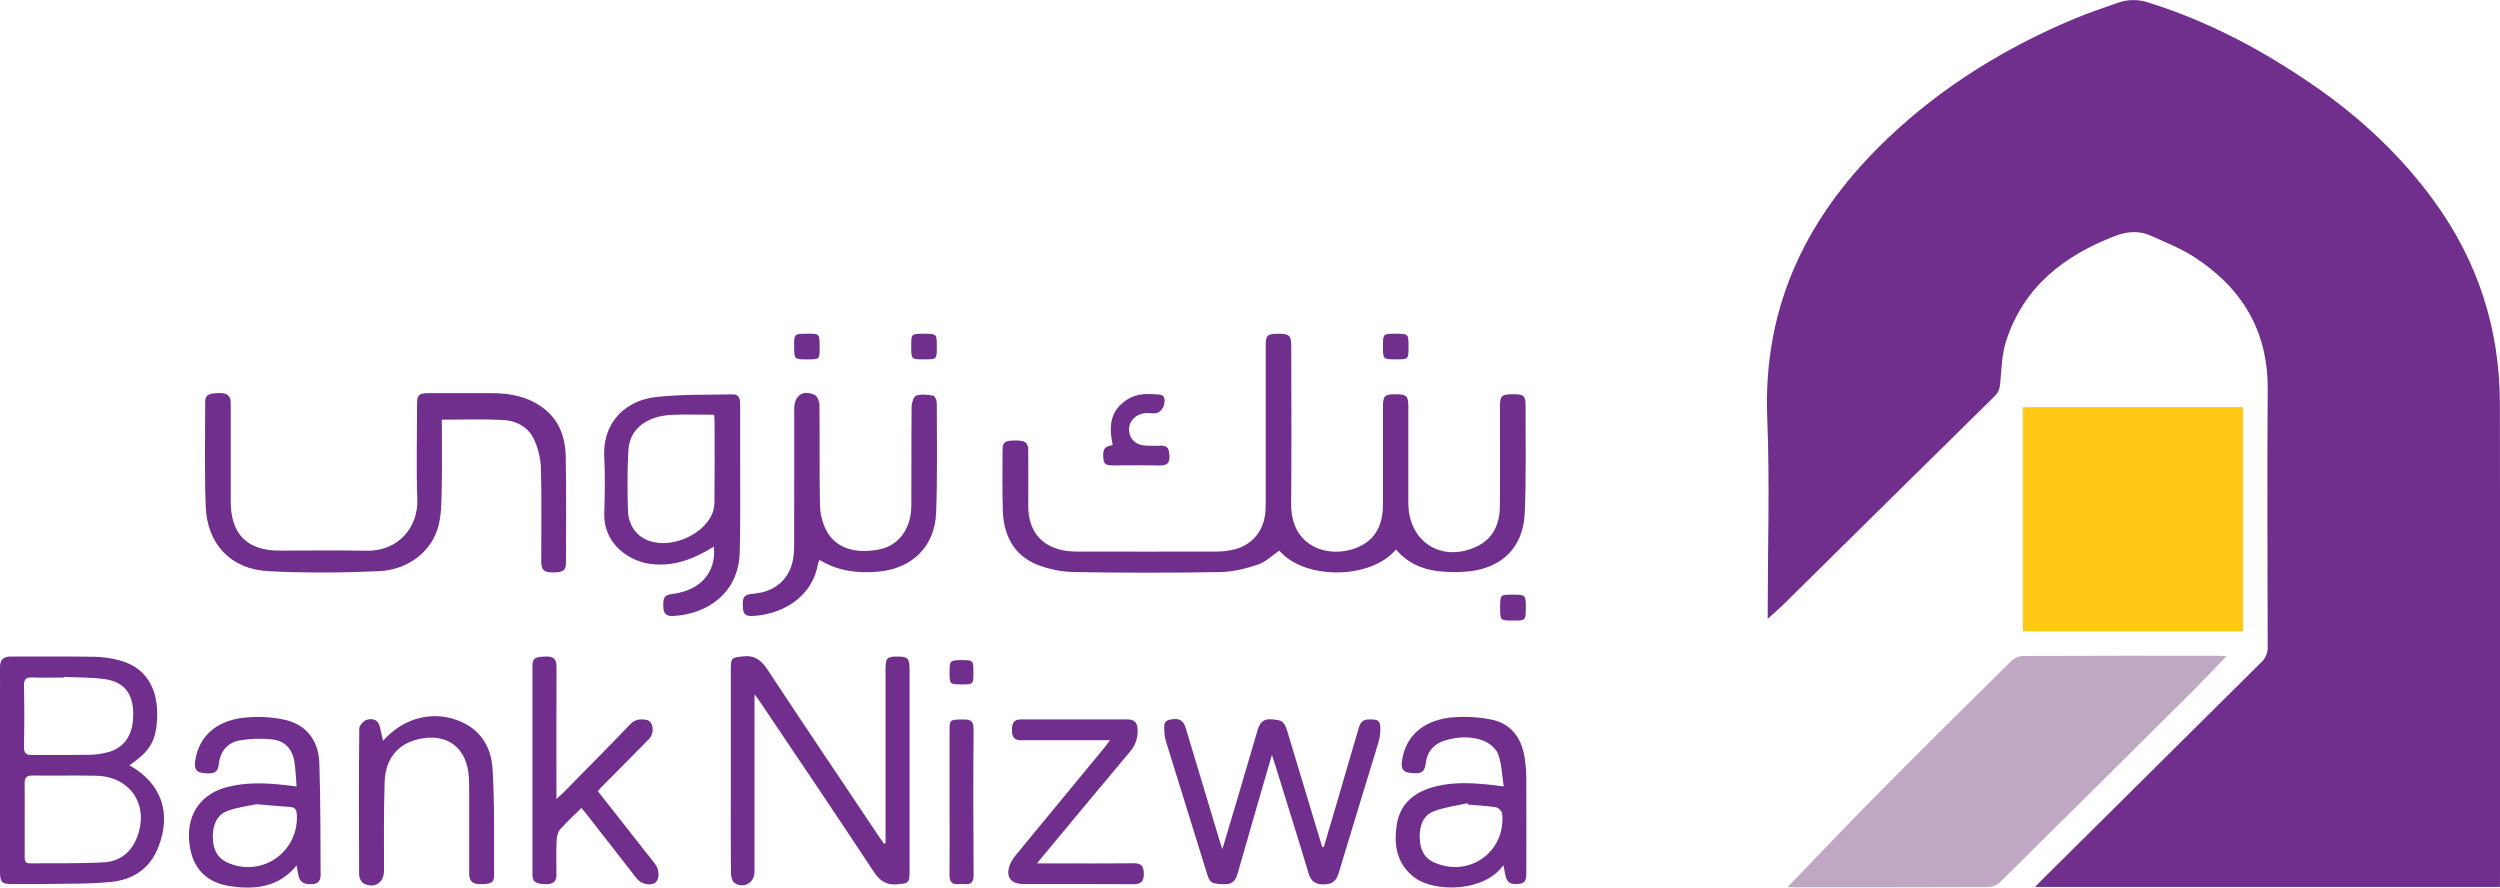 <?xml version="1.0" encoding="UTF-8"?> <svg xmlns="http://www.w3.org/2000/svg" width="169" height="60" viewBox="0 0 169 60" fill="none"><path d="M168.995 59.957H137.576C137.756 59.768 137.88 59.625 138.015 59.5C142.959 54.588 147.906 49.679 152.857 44.773C153.003 44.642 153.118 44.48 153.194 44.298C153.27 44.116 153.305 43.92 153.296 43.723C153.282 37.922 153.256 32.122 153.296 26.321C153.326 22.337 151.525 19.423 148.279 17.342C147.401 16.775 146.395 16.39 145.435 15.948C144.63 15.578 143.818 15.629 142.991 15.948C139.543 17.269 136.816 19.367 135.62 23.032C135.324 23.938 135.304 24.942 135.214 25.909C135.18 26.26 135.104 26.519 134.848 26.772C130.065 31.48 125.286 36.193 120.511 40.912C120.198 41.219 119.86 41.5 119.498 41.827V41.3C119.498 36.954 119.641 32.602 119.466 28.264C119.156 20.557 122.254 14.422 127.675 9.289C131.347 5.813 135.588 3.211 140.23 1.265C141.188 0.863 142.18 0.547 143.157 0.19C143.83 -0.051 144.565 -0.056 145.241 0.176C149.288 1.437 152.982 3.407 156.461 5.813C159.589 7.976 162.333 10.544 164.58 13.642C167.517 17.697 168.981 22.248 168.992 27.255C169.015 37.972 168.999 48.69 168.999 59.407L168.995 59.957Z" fill="#702E8D"></path><path d="M136.745 27.526H151.626V42.678H136.745V27.526Z" fill="#FFC814"></path><path d="M120.845 59.966C122.85 57.888 124.84 55.782 126.879 53.725C129.885 50.69 132.923 47.686 135.961 44.684C136.163 44.486 136.427 44.366 136.708 44.345C141.164 44.325 145.621 44.329 150.077 44.331C150.215 44.331 150.353 44.354 150.507 44.367C149.755 45.142 149.044 45.901 148.313 46.633C143.959 50.964 139.599 55.29 135.232 59.609C135.019 59.819 134.739 59.945 134.443 59.968C130.022 59.989 125.602 59.983 121.182 59.982C121.038 59.987 120.9 59.969 120.845 59.966Z" fill="#C0A8C5"></path><path d="M94.367 37.145C92.657 39.202 88.129 39.197 86.485 37.218C86.007 37.543 85.571 37.986 85.046 38.162C84.227 38.435 83.351 38.656 82.494 38.672C79.225 38.728 75.954 38.728 72.683 38.672C71.791 38.662 70.91 38.488 70.08 38.159C68.519 37.512 67.841 36.167 67.79 34.507C67.747 33.145 67.765 31.782 67.773 30.419C67.773 29.875 67.936 29.774 68.665 29.776C69.306 29.776 69.505 29.919 69.51 30.432C69.52 31.702 69.51 32.977 69.51 34.243C69.52 35.959 70.473 37.038 72.16 37.25C72.415 37.279 72.672 37.292 72.928 37.288C75.979 37.288 79.031 37.296 82.082 37.288C82.539 37.297 82.994 37.249 83.439 37.145C84.685 36.824 85.447 35.863 85.544 34.565C85.561 34.326 85.561 34.086 85.561 33.847C85.561 30.348 85.561 26.85 85.561 23.352C85.561 22.663 85.684 22.559 86.429 22.561C87.152 22.561 87.287 22.686 87.288 23.37C87.288 26.925 87.318 30.479 87.281 34.033C87.247 37.32 90.353 37.845 92.124 36.827C93.147 36.24 93.487 35.243 93.488 34.107C93.488 31.894 93.488 29.684 93.488 27.478C93.488 26.768 93.611 26.652 94.326 26.65C95.086 26.65 95.204 26.761 95.204 27.493C95.204 29.667 95.204 31.84 95.204 34.012C95.209 36.611 97.425 38.045 99.782 36.966C100.934 36.438 101.378 35.441 101.39 34.238C101.414 31.992 101.397 29.745 101.398 27.499C101.398 26.743 101.508 26.649 102.321 26.65C103.024 26.65 103.135 26.761 103.131 27.491C103.12 29.885 103.178 32.281 103.073 34.671C102.984 36.971 101.557 38.39 99.287 38.626C98.597 38.694 97.902 38.688 97.214 38.61C96.106 38.479 95.132 38.046 94.367 37.145Z" fill="#702E8D"></path><path d="M29.868 28.371C29.868 29.92 29.888 31.41 29.861 32.898C29.844 33.74 29.854 34.605 29.672 35.419C29.27 37.207 27.661 38.524 25.598 38.613C23.12 38.724 20.629 38.737 18.153 38.613C15.607 38.484 14.001 36.786 13.907 34.239C13.82 31.904 13.868 29.564 13.871 27.227C13.871 26.691 14.072 26.583 14.828 26.571C15.309 26.565 15.596 26.712 15.596 27.251C15.59 29.46 15.59 31.669 15.596 33.878C15.596 36.102 16.693 37.216 18.888 37.221C20.841 37.221 22.797 37.193 24.75 37.229C27.024 37.272 28.276 35.548 28.211 33.758C28.133 31.644 28.192 29.524 28.193 27.407C28.193 26.675 28.291 26.578 29.014 26.577C30.44 26.577 31.866 26.577 33.292 26.577C34.481 26.582 35.616 26.798 36.613 27.502C37.782 28.326 38.223 29.53 38.245 30.892C38.283 33.266 38.268 35.641 38.261 38.016C38.261 38.58 38.063 38.704 37.329 38.694C36.753 38.686 36.59 38.531 36.589 37.933C36.584 35.831 36.624 33.735 36.566 31.638C36.54 30.964 36.38 30.302 36.094 29.692C35.701 28.85 34.888 28.433 33.999 28.389C32.648 28.322 31.297 28.371 29.868 28.371Z" fill="#702E8D"></path><path d="M8.747 51.733C10.917 52.95 11.619 54.965 10.691 57.298C10.125 58.724 8.976 59.468 7.54 59.615C6.004 59.773 4.443 59.725 2.893 59.76C2.218 59.774 1.543 59.76 0.867 59.76C0.11 59.765 0 59.655 0 58.908V47.424C0 46.649 0.007 45.874 0 45.105C0 44.603 0.225 44.381 0.73 44.381C2.61 44.391 4.492 44.367 6.372 44.398C6.956 44.409 7.537 44.492 8.101 44.645C10.143 45.198 10.815 46.944 10.584 49.03C10.448 50.266 9.966 50.901 8.747 51.733ZM1.669 55.406C1.669 56.234 1.669 57.06 1.669 57.887C1.669 58.146 1.675 58.367 2.029 58.363C3.706 58.341 5.387 58.389 7.059 58.29C8.032 58.233 8.805 57.685 9.211 56.732C10.151 54.528 8.882 52.496 6.519 52.441C5.078 52.408 3.637 52.446 2.196 52.426C1.777 52.42 1.657 52.589 1.665 52.98C1.68 53.789 1.669 54.598 1.669 55.406ZM4.325 45.759V45.803C3.613 45.803 2.899 45.825 2.189 45.795C1.766 45.777 1.613 45.898 1.622 46.348C1.649 47.727 1.649 49.106 1.622 50.486C1.613 50.944 1.786 51.045 2.2 51.04C3.477 51.02 4.755 51.048 6.032 51.023C6.487 51.02 6.939 50.955 7.377 50.828C8.55 50.468 9.089 49.48 8.996 47.983C8.92 46.811 8.325 46.09 7.108 45.913C6.19 45.78 5.252 45.805 4.325 45.759Z" fill="#702E8D"></path><path d="M59.863 56.992V56.4C59.863 52.681 59.863 48.962 59.863 45.242C59.863 44.482 59.955 44.383 60.65 44.383C61.375 44.383 61.486 44.494 61.487 45.269V58.962C61.487 59.679 61.4 59.708 60.705 59.776C59.937 59.853 59.491 59.569 59.059 58.92C56.536 55.088 53.962 51.291 51.403 47.481C51.307 47.337 51.2 47.201 51.005 46.935V47.625C51.005 51.399 51.005 55.174 51.005 58.949C51.005 59.672 50.269 60.102 49.661 59.692C49.499 59.582 49.415 59.25 49.413 59.028C49.394 57.242 49.402 55.456 49.402 53.67C49.402 50.853 49.402 48.035 49.402 45.219C49.402 44.467 49.487 44.452 50.21 44.371C51.015 44.281 51.457 44.621 51.886 45.272C54.37 49.042 56.895 52.784 59.408 56.536C59.517 56.702 59.634 56.868 59.748 57.031L59.863 56.992Z" fill="#702E8D"></path><path d="M89.489 57.262C89.738 56.421 89.988 55.581 90.234 54.74C90.772 52.907 91.307 51.074 91.841 49.241C91.941 48.899 92.077 48.647 92.499 48.635C93.213 48.615 93.33 48.703 93.308 49.438C93.298 49.694 93.255 49.947 93.18 50.192C92.289 53.126 91.383 56.058 90.502 58.991C90.344 59.519 90.103 59.772 89.514 59.784C88.925 59.796 88.627 59.596 88.456 59.023C87.723 56.579 86.956 54.145 86.201 51.707C86.147 51.534 86.091 51.364 85.982 51.029C85.73 51.886 85.52 52.597 85.315 53.31C84.766 55.214 84.218 57.118 83.669 59.026C83.535 59.5 83.323 59.793 82.763 59.772C81.895 59.74 81.794 59.709 81.58 59.019C80.659 56.057 79.74 53.093 78.823 50.129C78.755 49.92 78.718 49.703 78.713 49.483C78.713 49.151 78.586 48.745 79.096 48.645C79.723 48.522 79.993 48.671 80.171 49.266C80.93 51.774 81.686 54.288 82.439 56.807C82.486 56.963 82.539 57.118 82.631 57.404C82.995 56.186 83.327 55.087 83.651 53.988C84.1 52.474 84.545 50.959 84.988 49.443C85.13 48.952 85.309 48.577 85.947 48.626C86.671 48.681 86.811 48.736 87.027 49.453C87.813 52.053 88.598 54.653 89.38 57.254L89.489 57.262Z" fill="#702E8D"></path><path d="M48.258 36.948C46.903 37.794 45.525 38.334 43.931 38.118C42.587 37.935 40.786 36.817 40.849 34.695C40.887 33.444 40.913 32.188 40.849 30.941C40.71 28.405 42.443 27.059 44.289 26.846C46.022 26.645 47.785 26.698 49.535 26.659C49.939 26.65 50.036 26.949 50.035 27.302C50.035 28.498 50.035 29.695 50.035 30.891C50.03 33.045 50.064 35.2 50.005 37.351C49.918 40.111 47.816 41.504 45.529 41.641C45.121 41.666 44.862 41.541 44.842 41.075C44.81 40.385 44.907 40.222 45.46 40.151C47.361 39.907 48.432 38.695 48.258 36.948ZM48.271 28.039C47.258 28.039 46.307 27.996 45.361 28.048C43.663 28.141 42.56 29.03 42.48 30.429C42.402 31.787 42.407 33.154 42.449 34.514C42.482 35.569 43.091 36.323 43.971 36.591C45.411 37.033 47.381 36.223 48.077 34.881C48.217 34.604 48.292 34.298 48.296 33.988C48.317 32.166 48.307 30.342 48.305 28.519C48.306 28.375 48.285 28.231 48.272 28.039H48.271Z" fill="#702E8D"></path><path d="M55.403 37.851C55.358 37.94 55.322 38.033 55.294 38.128C54.855 40.573 52.599 41.594 50.787 41.642C50.43 41.651 50.227 41.479 50.227 41.123C50.227 40.74 50.091 40.269 50.683 40.168C50.989 40.116 51.305 40.107 51.6 40.023C52.944 39.64 53.676 38.596 53.684 37.019C53.697 33.891 53.684 30.763 53.69 27.635C53.69 26.741 54.274 26.321 55.076 26.7C55.253 26.783 55.394 27.142 55.396 27.371C55.42 29.617 55.385 31.863 55.429 34.106C55.436 34.691 55.571 35.267 55.824 35.794C56.514 37.156 57.919 37.421 59.39 37.152C60.765 36.9 61.595 35.732 61.605 34.198C61.622 31.971 61.6 29.744 61.624 27.517C61.624 27.246 61.76 26.8 61.933 26.743C62.286 26.627 62.715 26.683 63.098 26.75C63.208 26.769 63.328 27.083 63.328 27.257C63.328 29.722 63.373 32.19 63.283 34.652C63.198 36.942 61.662 38.437 59.378 38.642C57.981 38.763 56.643 38.615 55.403 37.851Z" fill="#702E8D"></path><path d="M20.05 53.165C20.001 52.568 19.985 52.058 19.912 51.551C19.782 50.64 19.254 50.055 18.341 49.978C17.618 49.905 16.889 49.932 16.173 50.057C15.378 50.213 14.89 50.782 14.796 51.638C14.732 52.222 14.462 52.365 13.651 52.243C13.156 52.169 13.139 51.807 13.199 51.409C13.443 49.825 14.555 48.753 16.41 48.525C17.297 48.421 18.195 48.453 19.072 48.619C20.625 48.908 21.529 49.959 21.587 51.587C21.675 54.105 21.656 56.628 21.673 59.149C21.673 59.496 21.53 59.742 21.125 59.765C20.686 59.791 20.313 59.738 20.186 59.235C20.132 59.023 20.104 58.804 20.05 58.505C18.825 60.001 17.221 60.152 15.552 59.904C13.78 59.641 12.848 58.487 12.774 56.629C12.707 54.938 13.661 53.659 15.297 53.22C16.593 52.872 17.898 52.918 19.21 53.064C19.462 53.092 19.712 53.125 20.05 53.165ZM17.343 54.364C16.881 54.465 16.116 54.554 15.409 54.807C14.653 55.074 14.391 55.767 14.387 56.534C14.387 57.27 14.591 57.924 15.31 58.276C15.832 58.534 16.413 58.649 16.994 58.608C17.574 58.568 18.134 58.374 18.616 58.045C19.098 57.717 19.486 57.266 19.74 56.738C19.994 56.21 20.106 55.624 20.064 55.038C20.043 54.721 19.923 54.572 19.607 54.551C18.954 54.505 18.302 54.444 17.343 54.364Z" fill="#702E8D"></path><path d="M101.622 58.489C100.316 60.35 96.967 60.285 95.698 59.375C94.428 58.465 94.202 57.161 94.423 55.742C94.63 54.404 95.52 53.616 96.763 53.241C98.064 52.85 99.396 52.909 100.727 53.05C100.979 53.076 101.23 53.111 101.651 53.16C101.532 52.386 101.517 51.641 101.274 50.979C101.133 50.596 100.672 50.222 100.27 50.069C99.419 49.746 98.505 49.796 97.637 50.069C96.895 50.303 96.46 50.834 96.374 51.637C96.313 52.213 96.025 52.36 95.221 52.23C94.766 52.157 94.718 51.829 94.773 51.443C95.002 49.829 96.109 48.748 98 48.513C98.905 48.418 99.819 48.455 100.713 48.624C102.098 48.861 102.84 49.823 103.062 51.188C103.141 51.697 103.18 52.211 103.179 52.725C103.192 54.786 103.179 56.847 103.179 58.908C103.179 59.298 103.218 59.71 102.654 59.752C102.031 59.797 101.849 59.658 101.736 59.026C101.715 58.88 101.673 58.716 101.622 58.489ZM99.235 54.394L99.203 54.299C98.448 54.469 97.667 54.562 96.945 54.833C96.197 55.112 95.957 55.829 95.972 56.588C95.981 57.327 96.209 57.972 96.941 58.299C99.316 59.359 101.803 57.587 101.548 55.003C101.533 54.841 101.298 54.599 101.137 54.574C100.508 54.469 99.87 54.443 99.235 54.39V54.394Z" fill="#702E8D"></path><path d="M40.411 53.481L43.65 57.599C43.87 57.873 44.089 58.143 44.296 58.422C44.594 58.818 44.588 59.453 44.296 59.672C43.984 59.905 43.335 59.762 43.049 59.395C41.943 57.978 40.838 56.561 39.733 55.142C39.6 54.97 39.46 54.804 39.308 54.616C38.806 55.111 38.302 55.563 37.861 56.07C37.701 56.254 37.636 56.57 37.626 56.829C37.595 57.583 37.605 58.338 37.618 59.093C37.627 59.634 37.352 59.785 36.861 59.769C36.191 59.745 35.993 59.621 35.993 59.07C35.988 54.395 35.988 49.721 35.993 45.047C35.993 44.493 36.168 44.4 36.877 44.382C37.369 44.367 37.624 44.515 37.62 45.062C37.608 47.805 37.615 50.546 37.615 53.289V54.01C37.808 53.834 37.938 53.727 38.054 53.608C39.571 52.066 41.099 50.534 42.594 48.97C42.923 48.619 43.291 48.593 43.684 48.661C44.173 48.745 44.28 49.547 43.861 49.969C42.821 51.03 41.776 52.08 40.726 53.135C40.624 53.236 40.533 53.346 40.411 53.481Z" fill="#702E8D"></path><path d="M25.892 50.08C27.251 48.555 29.125 48.054 30.87 48.67C32.426 49.223 33.204 50.441 33.296 51.967C33.443 54.37 33.39 56.785 33.399 59.195C33.399 59.682 33.151 59.788 32.375 59.764C31.922 59.751 31.717 59.525 31.717 59.078C31.717 57.219 31.717 55.36 31.717 53.501C31.717 53.188 31.717 52.875 31.696 52.562C31.587 50.539 30.212 49.503 28.257 49.974C26.888 50.306 26.063 51.271 26.002 52.851C25.929 54.856 25.967 56.863 25.958 58.869C25.958 59.675 25.317 60.094 24.589 59.723C24.425 59.639 24.279 59.34 24.278 59.14C24.259 55.845 24.256 52.55 24.286 49.255C24.286 49.05 24.56 48.738 24.77 48.667C25.114 48.556 25.518 48.597 25.658 49.059C25.747 49.37 25.802 49.694 25.892 50.08Z" fill="#702E8D"></path><path d="M75.034 50.039H74.005C72.343 50.039 70.681 50.031 69.019 50.039C68.525 50.039 68.408 49.782 68.408 49.343C68.408 48.904 68.527 48.632 69.015 48.633C71.429 48.638 73.839 48.638 76.246 48.633C76.666 48.633 76.878 48.843 76.899 49.271C76.92 49.547 76.887 49.824 76.802 50.087C76.716 50.349 76.579 50.592 76.398 50.801C74.489 53.076 72.587 55.357 70.694 57.643C70.523 57.847 70.355 58.055 70.1 58.365H70.817C72.752 58.365 74.687 58.379 76.622 58.355C77.158 58.349 77.32 58.558 77.322 59.071C77.324 59.585 77.133 59.778 76.611 59.773C74.146 59.753 71.682 59.764 69.217 59.764C68.262 59.764 67.916 59.197 68.339 58.303C68.448 58.092 68.583 57.895 68.741 57.717C70.733 55.295 72.728 52.875 74.724 50.458C74.798 50.358 74.871 50.254 75.034 50.039Z" fill="#702E8D"></path><path d="M64.189 54.162C64.189 52.544 64.189 50.925 64.189 49.306C64.189 48.681 64.249 48.642 65.016 48.636C65.47 48.629 65.82 48.625 65.815 49.283C65.786 52.576 65.795 55.868 65.815 59.16C65.815 59.62 65.656 59.807 65.209 59.764C65.082 59.751 64.954 59.751 64.826 59.764C64.349 59.817 64.181 59.607 64.187 59.129C64.2 57.472 64.189 55.818 64.189 54.162Z" fill="#702E8D"></path><path d="M75.218 30.053C74.889 28.559 75.193 27.655 76.214 27C76.894 26.564 77.65 26.614 78.391 26.676C78.793 26.711 78.752 27.119 78.687 27.386C78.656 27.496 78.602 27.598 78.53 27.687C78.458 27.775 78.368 27.847 78.267 27.899C78.047 27.988 77.763 27.914 77.509 27.923C76.826 27.947 76.316 28.434 76.325 29.043C76.335 29.688 76.807 30.119 77.515 30.128C77.826 30.128 78.136 30.147 78.446 30.128C78.959 30.094 79.039 30.394 79.056 30.819C79.075 31.297 78.893 31.476 78.417 31.466C77.36 31.444 76.3 31.458 75.241 31.461C74.935 31.461 74.621 31.454 74.593 31.053C74.564 30.651 74.499 30.206 75.086 30.124C75.134 30.108 75.178 30.084 75.218 30.053Z" fill="#702E8D"></path><path d="M101.41 41.061C101.41 40.2 101.41 40.2 102.247 40.199C103.118 40.199 103.144 40.222 103.145 41.015C103.145 41.95 103.145 41.95 102.318 41.95C101.411 41.955 101.411 41.955 101.41 41.061Z" fill="#702E8D"></path><path d="M62.425 24.292C61.599 24.292 61.599 24.292 61.599 23.373C61.599 22.567 61.605 22.56 62.437 22.561C63.327 22.561 63.328 22.561 63.328 23.437C63.328 24.312 63.331 24.292 62.425 24.292Z" fill="#702E8D"></path><path d="M54.562 24.294C53.684 24.294 53.684 24.294 53.684 23.367C53.684 22.561 53.69 22.557 54.641 22.559C55.409 22.559 55.409 22.559 55.409 23.555C55.403 24.294 55.403 24.294 54.562 24.294Z" fill="#702E8D"></path><path d="M95.215 23.446C95.215 24.292 95.215 24.292 94.369 24.292C93.491 24.292 93.491 24.292 93.491 23.421C93.491 22.55 93.491 22.562 94.335 22.561C95.214 22.561 95.214 22.561 95.215 23.446Z" fill="#702E8D"></path><path d="M65.803 45.444C65.803 46.265 65.803 46.265 65.035 46.264C64.19 46.264 64.188 46.264 64.19 45.398C64.19 44.66 64.234 44.624 65.024 44.624C65.783 44.624 65.804 44.646 65.803 45.444Z" fill="#702E8D"></path></svg> 